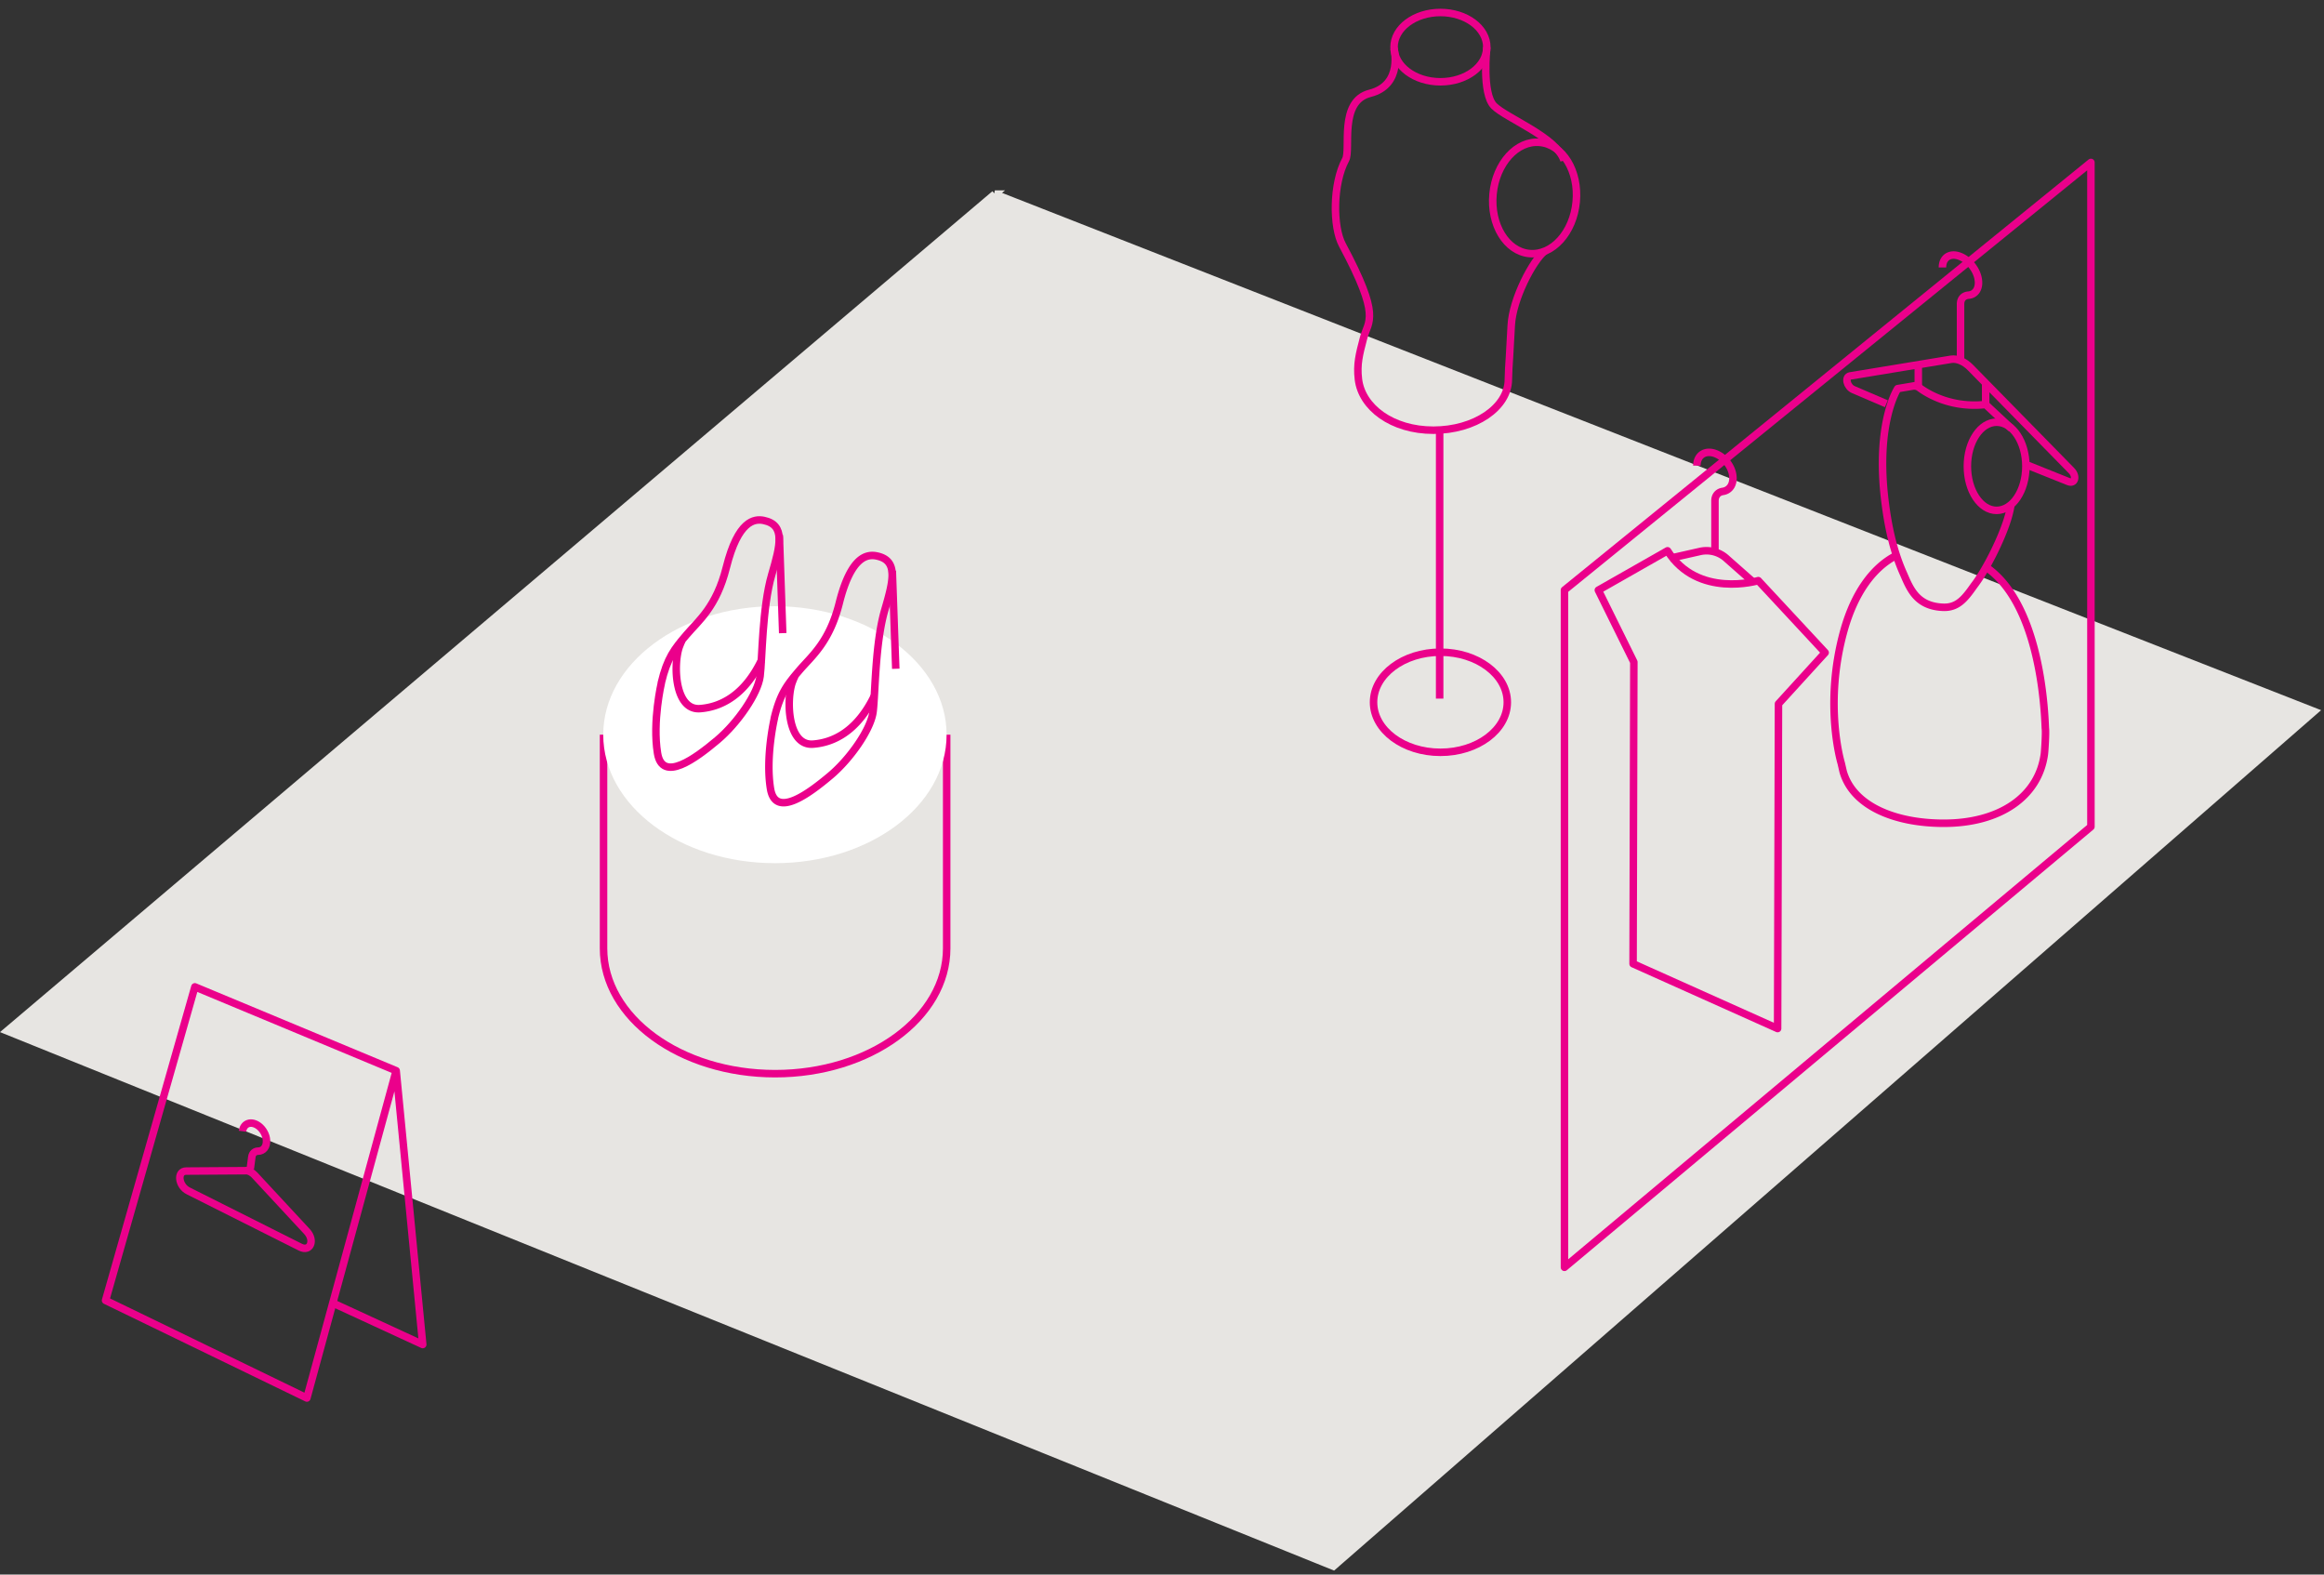 <svg width="186" height="126" viewBox="0 0 186 126" fill="none" xmlns="http://www.w3.org/2000/svg"><rect x="0" y="0" width="186" height="126" fill="#333333" stroke="none"/><path d="M79.622 15.531l105.577 41.397-78.483 68.405L.573 82.498l79.049-66.967z" fill="#E7E5E2" stroke="#E7E5E2" stroke-width=".6"/><path d="M31.708 85.679l2.125 21.911-7.162-3.304M31.707 85.679L15.596 78.97l-7.147 25.091 16.111 7.81 7.147-26.193z" stroke="#EB008B" stroke-width=".6" stroke-linejoin="round"/><path d="M19.408 90.523c.085-.64.701-.87 1.31-.408.33.254.577.693.608 1.101.046.555-.254.894-.662.901-.262 0-.47.17-.509.462l-.123.948M19.67 93.68l-4.767.031c-.763 0-.64 1.186.169 1.587l8.957 4.498c.8.408 1.201-.532.531-1.256l-4.19-4.513c-.207-.223-.47-.354-.7-.354v.007zM125.18 12.837c-.623-1.871-4.605-3.365-5.606-4.359-.994-.993-.578-4.698-.578-4.698M111.564 3.85s.778 2.934-1.925 3.62c-2.511.639-1.502 4.482-1.941 5.298-1.047 1.948-1.032 5.391-.262 6.823 3.119 5.838 2.072 6.038 1.694 7.463-.338 1.294-.554 2.087-.408 3.304.27 2.234 2.688 4.067 6 4.067 3.311 0 5.999-1.826 5.999-4.067l.031-.855s.092-1.347.2-3.465c.108-2.118 1.733-5.207 2.688-5.954M115.284 60.201c2.956 0 5.352-1.793 5.352-4.005 0-2.212-2.396-4.005-5.352-4.005-2.956 0-5.353 1.793-5.353 4.005 0 2.212 2.397 4.005 5.353 4.005zM115.222 34.124v21.78" stroke="#EB008B" stroke-width=".6" stroke-linejoin="round"/><path d="M126.15 16.154c.231-2.456-1.072-4.587-2.91-4.76-1.838-.173-3.515 1.678-3.746 4.134-.231 2.457 1.072 4.588 2.91 4.76 1.838.173 3.515-1.678 3.746-4.134zM115.284 6.545c2.05 0 3.712-1.241 3.712-2.772 0-1.532-1.662-2.773-3.712-2.773-2.05 0-3.712 1.241-3.712 2.773 0 1.53 1.662 2.772 3.712 2.772zM75.767 58.792v17.097c0 5.538-6.145 10.028-13.731 10.028-7.587 0-13.732-4.49-13.732-10.028V58.792" stroke="#EB008B" stroke-width=".6" stroke-linejoin="round"/><path d="M62.02 69.073c7.588 0 13.74-4.603 13.74-10.282 0-5.678-6.152-10.281-13.74-10.281S48.28 53.113 48.28 58.79c0 5.679 6.152 10.282 13.74 10.282z" fill="#fff"/><path d="M52.932 54.648s-.723 3.088-.308 5.622c.393 2.403 3.058.408 4.79-1.047 1.618-1.363 3.243-3.72 3.42-5.106.177-1.386.162-5.491.932-8.133.693-2.364 1.102-3.974-.631-4.336-.77-.162-2.064.008-3.004 3.758-.793 3.173-2.233 4.267-3.196 5.4-.963 1.131-1.533 1.832-2.01 3.842h.008z" stroke="#EB008B" stroke-width=".6" stroke-linejoin="round"/><path d="M54.58 51.244a9.207 9.207 0 0 0-.223.547c-.477 1.417-.362 5.068 1.672 4.914 1.67-.124 3.55-1.063 4.898-3.843M62.374 42.826l.27 7.84M61.974 57.49s-.724 3.088-.308 5.622c.393 2.403 3.058.408 4.79-1.047 1.618-1.363 3.243-3.72 3.42-5.106.177-1.387.161-5.492.932-8.133.693-2.365 1.101-3.974-.632-4.336-.77-.162-2.064.008-3.003 3.758-.794 3.173-2.234 4.267-3.197 5.399-.962 1.132-1.532 1.833-2.01 3.843h.008z" stroke="#EB008B" stroke-width=".6" stroke-linejoin="round"/><path d="M63.622 54.086a9.145 9.145 0 0 0-.223.547c-.478 1.417-.362 5.067 1.671 4.913 1.671-.123 3.55-1.063 4.898-3.843M71.416 45.676l.277 7.84M155.463 21.402c0-.932.839-1.309 1.787-.685.523.346.947.963 1.062 1.548.162.793-.2 1.31-.77 1.355-.377.031-.631.285-.631.709v4.482" stroke="#EB008B" stroke-width=".6" stroke-linejoin="round"/><path d="M162.179 37.19l3.35 1.34c.523.224.716-.407.254-.877l-8.079-8.24c-.477-.486-1.07-.74-1.548-.663l-8.079 1.332c-.454.077-.269.87.254 1.094l2.642 1.132M158.921 32.562v-1.964M153.53 31.198v-2.195" stroke="#EB008B" stroke-width=".6" stroke-linejoin="round"/><path d="M159.799 40.84c1.293 0 2.341-1.579 2.341-3.527 0-1.948-1.048-3.527-2.341-3.527-1.293 0-2.341 1.58-2.341 3.527 0 1.948 1.048 3.528 2.341 3.528z" stroke="#EB008B" stroke-width=".6" stroke-linejoin="round"/><path d="M160.993 34.302l-2.072-1.933c-3.45.377-5.53-1.525-5.53-1.525l-1.509.254s-1.81 2.726-1.009 9.095c.216 1.702.601 3.805 1.494 5.769.531 1.24 1.086 2.541 3.127 2.634 1.178.054 1.764-.693 2.495-1.733.917-1.186 2.134-3.574 2.673-5.283a8.53 8.53 0 0 0 .277-1.14" stroke="#EB008B" stroke-width=".6" stroke-linejoin="round"/><path d="M151.705 44.483c-1.856.979-3.289 3.02-4.113 5.93-1.671 5.939-.231 10.66-.231 10.66l.154.67c.786 2.757 4.143 4.135 8.056 4.135 4.497 0 7.586-2.133 8.048-5.53.038-.3.131-1.794.077-2.079-.108-3.034-.824-10.12-4.675-12.838M135.809 37.259c0-.932.839-1.37 1.786-.816.524.308.948.893 1.063 1.47.162.786-.2 1.325-.77 1.41-.377.054-.632.331-.632.755v3.958M140.314 46.578l-2.103-1.856a2.374 2.374 0 0 0-2.187-.585l-2.349.531" stroke="#EB008B" stroke-width=".6" stroke-linejoin="round"/><path d="M127.922 47.225l2.842 5.753-.061 24.145 11.567 5.183.07-25.985 3.735-4.098-5.353-5.76s-4.852 1.455-7.262-2.388l-5.538 3.15z" stroke="#EB008B" stroke-width=".6" stroke-linejoin="round"/><path d="M167.346 12.999v53.156l-42.135 35.258V47.217l42.135-34.218z" stroke="#EB008B" stroke-width=".6" stroke-linejoin="round"/></svg>